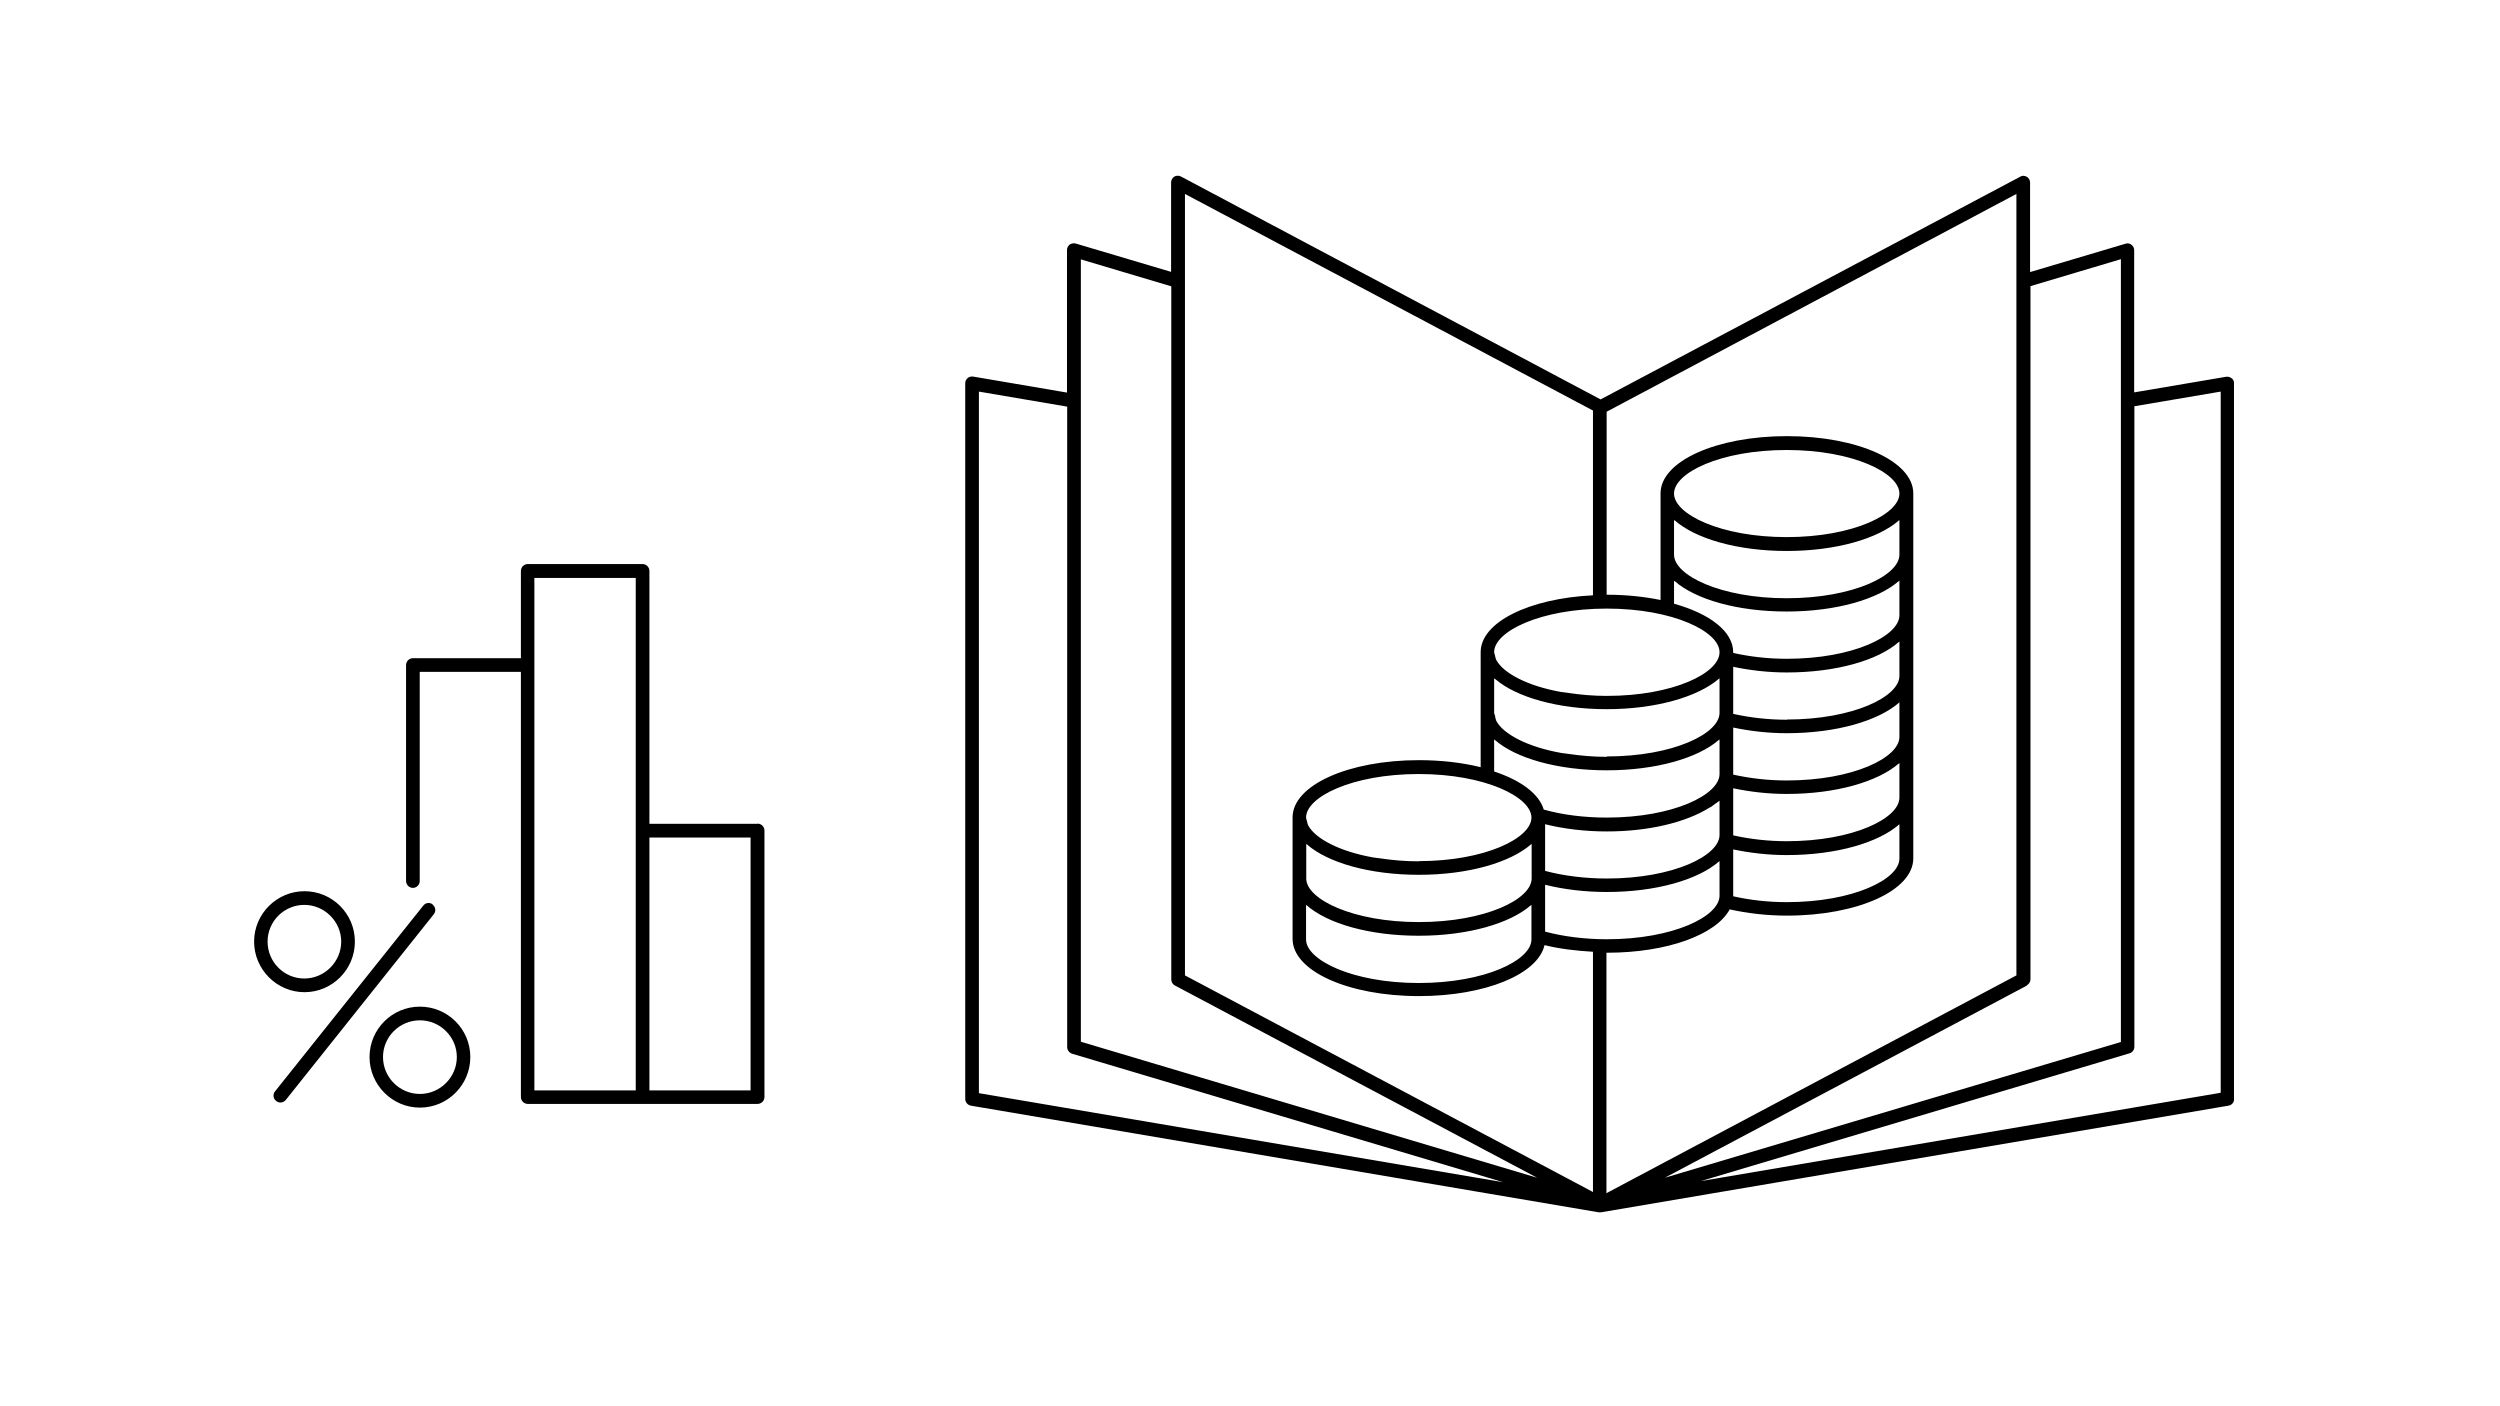 <?xml version="1.0" encoding="UTF-8"?>
<svg xmlns="http://www.w3.org/2000/svg" width="128" height="72" viewBox="0 0 128 72" fill="none">
  <g clip-path="url(#clip0_124_1841)">
    <path d="M114.26 19.37C114.18 19.3 114.08 19.28 113.98 19.29L109.27 20.09V12.81C109.27 12.7 109.22 12.6 109.13 12.53C109.04 12.46 108.92 12.44 108.82 12.48L103.94 13.93V9.35C103.94 9.23 103.88 9.11 103.77 9.05C103.66 8.99 103.53 8.98 103.43 9.05L81.95 20.45L60.47 9.04C60.36 8.98 60.23 8.98 60.13 9.04C60.03 9.1 59.96 9.22 59.96 9.34V13.92L55.08 12.47C54.98 12.44 54.86 12.46 54.77 12.52C54.68 12.59 54.63 12.69 54.63 12.8V20.1L49.82 19.28C49.72 19.27 49.61 19.29 49.54 19.36C49.46 19.43 49.42 19.52 49.42 19.63V56.26C49.42 56.43 49.54 56.58 49.71 56.61L81.85 62.07C81.85 62.07 81.89 62.07 81.91 62.07C81.93 62.07 81.95 62.07 81.97 62.07L114.1 56.61C114.27 56.58 114.39 56.44 114.39 56.26V19.64C114.39 19.54 114.35 19.44 114.27 19.37H114.26ZM91.48 43.07C90.52 43.07 89.59 42.96 88.74 42.77V42.73V40.36C89.6 40.54 90.52 40.65 91.48 40.65C94.01 40.65 96.15 40.02 97.22 39.09C97.22 39.09 97.24 39.08 97.25 39.07V40.84C97.25 41.9 94.88 43.07 91.48 43.07ZM97.25 42.19V43.96C97.25 45.02 94.88 46.19 91.48 46.19C90.51 46.19 89.58 46.08 88.74 45.89C88.74 45.88 88.74 45.87 88.74 45.86V43.49C89.6 43.67 90.52 43.78 91.48 43.78C94.03 43.78 96.19 43.14 97.25 42.2V42.19ZM91.48 39.96C90.52 39.96 89.59 39.85 88.74 39.66V37.25C89.6 37.43 90.52 37.54 91.48 37.54C94.03 37.54 96.19 36.9 97.25 35.96V37.73C97.25 38.79 94.88 39.96 91.48 39.96V39.96ZM91.48 36.85C90.52 36.85 89.59 36.74 88.74 36.55V34.14C89.6 34.32 90.52 34.43 91.48 34.43C94.01 34.43 96.15 33.81 97.22 32.87C97.23 32.87 97.24 32.85 97.25 32.84V34.61C97.25 35.67 94.88 36.84 91.48 36.84V36.85ZM85.74 26.64C86.81 27.58 88.95 28.21 91.48 28.21C94.01 28.21 96.15 27.58 97.22 26.65C97.22 26.65 97.24 26.64 97.25 26.63V28.4C97.25 29.46 94.88 30.63 91.48 30.63C88.08 30.63 85.71 29.45 85.71 28.4V26.63C85.71 26.63 85.73 26.64 85.74 26.65V26.64ZM85.71 25.27C85.71 24.21 88.08 23.04 91.48 23.04C94.88 23.04 97.25 24.22 97.25 25.27C97.25 26.32 94.88 27.5 91.48 27.5C88.08 27.5 85.71 26.32 85.71 25.27ZM85.74 29.75C86.81 30.69 88.95 31.31 91.48 31.31C94.01 31.31 96.15 30.68 97.22 29.75C97.22 29.75 97.24 29.74 97.25 29.73V31.5C97.25 32.56 94.88 33.73 91.48 33.73C90.52 33.73 89.58 33.62 88.74 33.43V33.4C88.74 32.33 87.54 31.42 85.71 30.91V29.74C85.71 29.74 85.73 29.75 85.74 29.76V29.75ZM88.04 33.4C88.04 34.46 85.67 35.63 82.27 35.63C81.56 35.63 80.92 35.57 80.31 35.48C80.19 35.46 80.05 35.45 79.93 35.43C78.2 35.12 76.99 34.47 76.62 33.81C76.62 33.81 76.61 33.8 76.61 33.79C76.6 33.76 76.59 33.74 76.58 33.71C76.57 33.67 76.56 33.64 76.55 33.6C76.55 33.58 76.55 33.56 76.54 33.55C76.53 33.5 76.5 33.44 76.5 33.39C76.5 32.33 78.87 31.16 82.27 31.16C85.67 31.16 88.04 32.34 88.04 33.39V33.4ZM82.27 41.86C81.11 41.86 80 41.72 79.04 41.45C78.8 40.64 77.86 39.95 76.5 39.5V37.86C76.5 37.86 76.52 37.87 76.53 37.88C77.6 38.82 79.74 39.44 82.27 39.44C84.8 39.44 86.94 38.81 88.01 37.88C88.01 37.88 88.03 37.87 88.04 37.86V39.63C88.04 40.69 85.67 41.86 82.27 41.86ZM88.04 40.98V42.75C88.04 43.81 85.67 44.98 82.27 44.98C81.14 44.98 80.05 44.84 79.11 44.59V42.2C80.07 42.44 81.15 42.57 82.27 42.57C84.46 42.57 86.34 42.09 87.51 41.36C87.55 41.34 87.6 41.31 87.64 41.29C87.7 41.25 87.75 41.21 87.81 41.16C87.89 41.1 87.98 41.05 88.05 40.99L88.04 40.98ZM72.64 47.21C69.27 47.21 66.91 46.05 66.88 45V44.98V43.21C66.88 43.21 66.9 43.22 66.91 43.23C67.98 44.17 70.12 44.79 72.65 44.79C75.18 44.79 77.32 44.16 78.39 43.23C78.39 43.23 78.41 43.22 78.42 43.21V44.98C78.42 46.04 76.05 47.21 72.65 47.21H72.64ZM78.41 46.33V48.1C78.41 49.16 76.04 50.33 72.64 50.33C69.24 50.33 66.87 49.15 66.87 48.1V46.33C66.87 46.33 66.89 46.34 66.9 46.35C67.97 47.29 70.11 47.91 72.64 47.91C75.17 47.91 77.31 47.28 78.38 46.35C78.38 46.35 78.4 46.34 78.41 46.33V46.33ZM72.64 44.1C71.93 44.1 71.29 44.04 70.68 43.95C70.56 43.93 70.42 43.92 70.3 43.9C68.57 43.59 67.36 42.94 66.99 42.28C66.99 42.28 66.98 42.27 66.98 42.26C66.94 42.18 66.93 42.1 66.91 42.02C66.9 41.97 66.87 41.91 66.87 41.86C66.87 40.8 69.24 39.63 72.64 39.63C76.04 39.63 78.41 40.81 78.41 41.86C78.41 42.91 76.04 44.09 72.64 44.09V44.1ZM82.27 38.75C81.56 38.75 80.92 38.69 80.31 38.6C80.19 38.58 80.05 38.57 79.93 38.55C78.2 38.24 76.99 37.59 76.62 36.93C76.62 36.93 76.61 36.92 76.61 36.91C76.61 36.9 76.61 36.89 76.6 36.87C76.57 36.81 76.56 36.74 76.55 36.68V36.66C76.54 36.61 76.5 36.55 76.5 36.5V34.73C76.5 34.73 76.55 34.76 76.57 34.78C77.65 35.7 79.77 36.31 82.27 36.31C84.77 36.31 86.94 35.68 88.01 34.75C88.01 34.75 88.03 34.74 88.04 34.73V36.5C88.04 37.56 85.67 38.73 82.27 38.73V38.75ZM50.12 55.96V20.05L54.64 20.82V53.61C54.64 53.76 54.74 53.9 54.89 53.95L76.97 60.53L50.12 55.97V55.96ZM55.34 53.35V13.28L59.97 14.66V50.15C59.97 50.28 60.04 50.4 60.16 50.46L78.7 60.3L55.35 53.34L55.34 53.35ZM81.56 61.03L60.67 49.94V9.93L81.56 21.02V30.48C78.28 30.64 75.81 31.86 75.81 33.39V36.5V39.28C74.88 39.05 73.8 38.92 72.65 38.92C69.02 38.92 66.18 40.21 66.18 41.85V44.96V48.07C66.18 49.71 69.02 51 72.65 51C76.04 51 78.74 49.88 79.08 48.39C79.84 48.58 80.69 48.68 81.56 48.73V61.02V61.03ZM79.11 47.69V45.3C80.07 45.54 81.15 45.67 82.27 45.67C84.8 45.67 86.94 45.04 88.01 44.11C88.02 44.11 88.03 44.09 88.04 44.09V45.86C88.04 46.92 85.67 48.09 82.27 48.09C81.14 48.09 80.05 47.95 79.11 47.7V47.69ZM82.26 48.78H82.28C85.37 48.78 87.87 47.85 88.56 46.56C89.46 46.76 90.46 46.88 91.49 46.88C95.12 46.88 97.96 45.59 97.96 43.95V31.49V25.26C97.96 23.62 95.12 22.33 91.49 22.33C87.86 22.33 85.02 23.62 85.02 25.26V28.37V30.72C84.19 30.55 83.27 30.45 82.28 30.45H82.26V21.08L103.24 9.93V49.94L82.25 61.09V48.79L82.26 48.78ZM103.77 50.45C103.88 50.39 103.96 50.27 103.96 50.14V14.65L108.59 13.27V53.35L85.24 60.3L103.78 50.46L103.77 50.45ZM113.7 55.95L87.09 60.47L109.03 53.93C109.18 53.89 109.28 53.75 109.28 53.59V20.8L113.7 20.05V55.96V55.95ZM18.17 48.21C18.17 46.78 17.01 45.63 15.59 45.63C14.17 45.63 13.01 46.79 13.01 48.21C13.01 49.63 14.17 50.8 15.59 50.8C17.01 50.8 18.17 49.64 18.17 48.21V48.21ZM13.7 48.21C13.7 47.17 14.55 46.33 15.58 46.33C16.61 46.33 17.47 47.18 17.47 48.21C17.47 49.24 16.62 50.1 15.58 50.1C14.54 50.1 13.7 49.25 13.7 48.21ZM22.16 46.31C22.01 46.19 21.79 46.21 21.67 46.37L14.08 55.88C13.96 56.03 13.98 56.25 14.14 56.37C14.2 56.42 14.28 56.45 14.36 56.45C14.46 56.45 14.56 56.4 14.63 56.32L22.21 46.81C22.33 46.66 22.31 46.44 22.15 46.32L22.16 46.31ZM21.5 51.54C20.07 51.54 18.92 52.7 18.92 54.12C18.92 55.54 20.08 56.71 21.5 56.71C22.92 56.71 24.08 55.55 24.08 54.12C24.08 52.69 22.92 51.54 21.5 51.54ZM21.5 56.01C20.46 56.01 19.61 55.16 19.61 54.12C19.61 53.08 20.46 52.24 21.5 52.24C22.54 52.24 23.39 53.09 23.39 54.12C23.39 55.15 22.54 56.01 21.5 56.01ZM38.78 42.18H33.25V29.23C33.25 29.04 33.09 28.88 32.9 28.88H27.02C26.83 28.88 26.67 29.04 26.67 29.23V33.7H21.14C20.95 33.7 20.79 33.86 20.79 34.05V45.11C20.79 45.3 20.95 45.46 21.14 45.46C21.33 45.46 21.49 45.3 21.49 45.11V34.4H26.67V56.17C26.67 56.36 26.83 56.52 27.02 56.52H38.79C38.98 56.52 39.14 56.36 39.14 56.17V42.52C39.14 42.33 38.98 42.17 38.79 42.17L38.78 42.18ZM32.55 42.53V55.83H27.36V29.59H32.55V42.54V42.53ZM38.43 55.83H33.25V42.88H38.43V55.83Z" fill="black"></path>
  </g>
  <defs>
    <clipPath id="clip0_124_1841">
      <rect width="101.38" height="53.07" fill="white" transform="translate(13 9)"></rect>
    </clipPath>
  </defs>
</svg>
